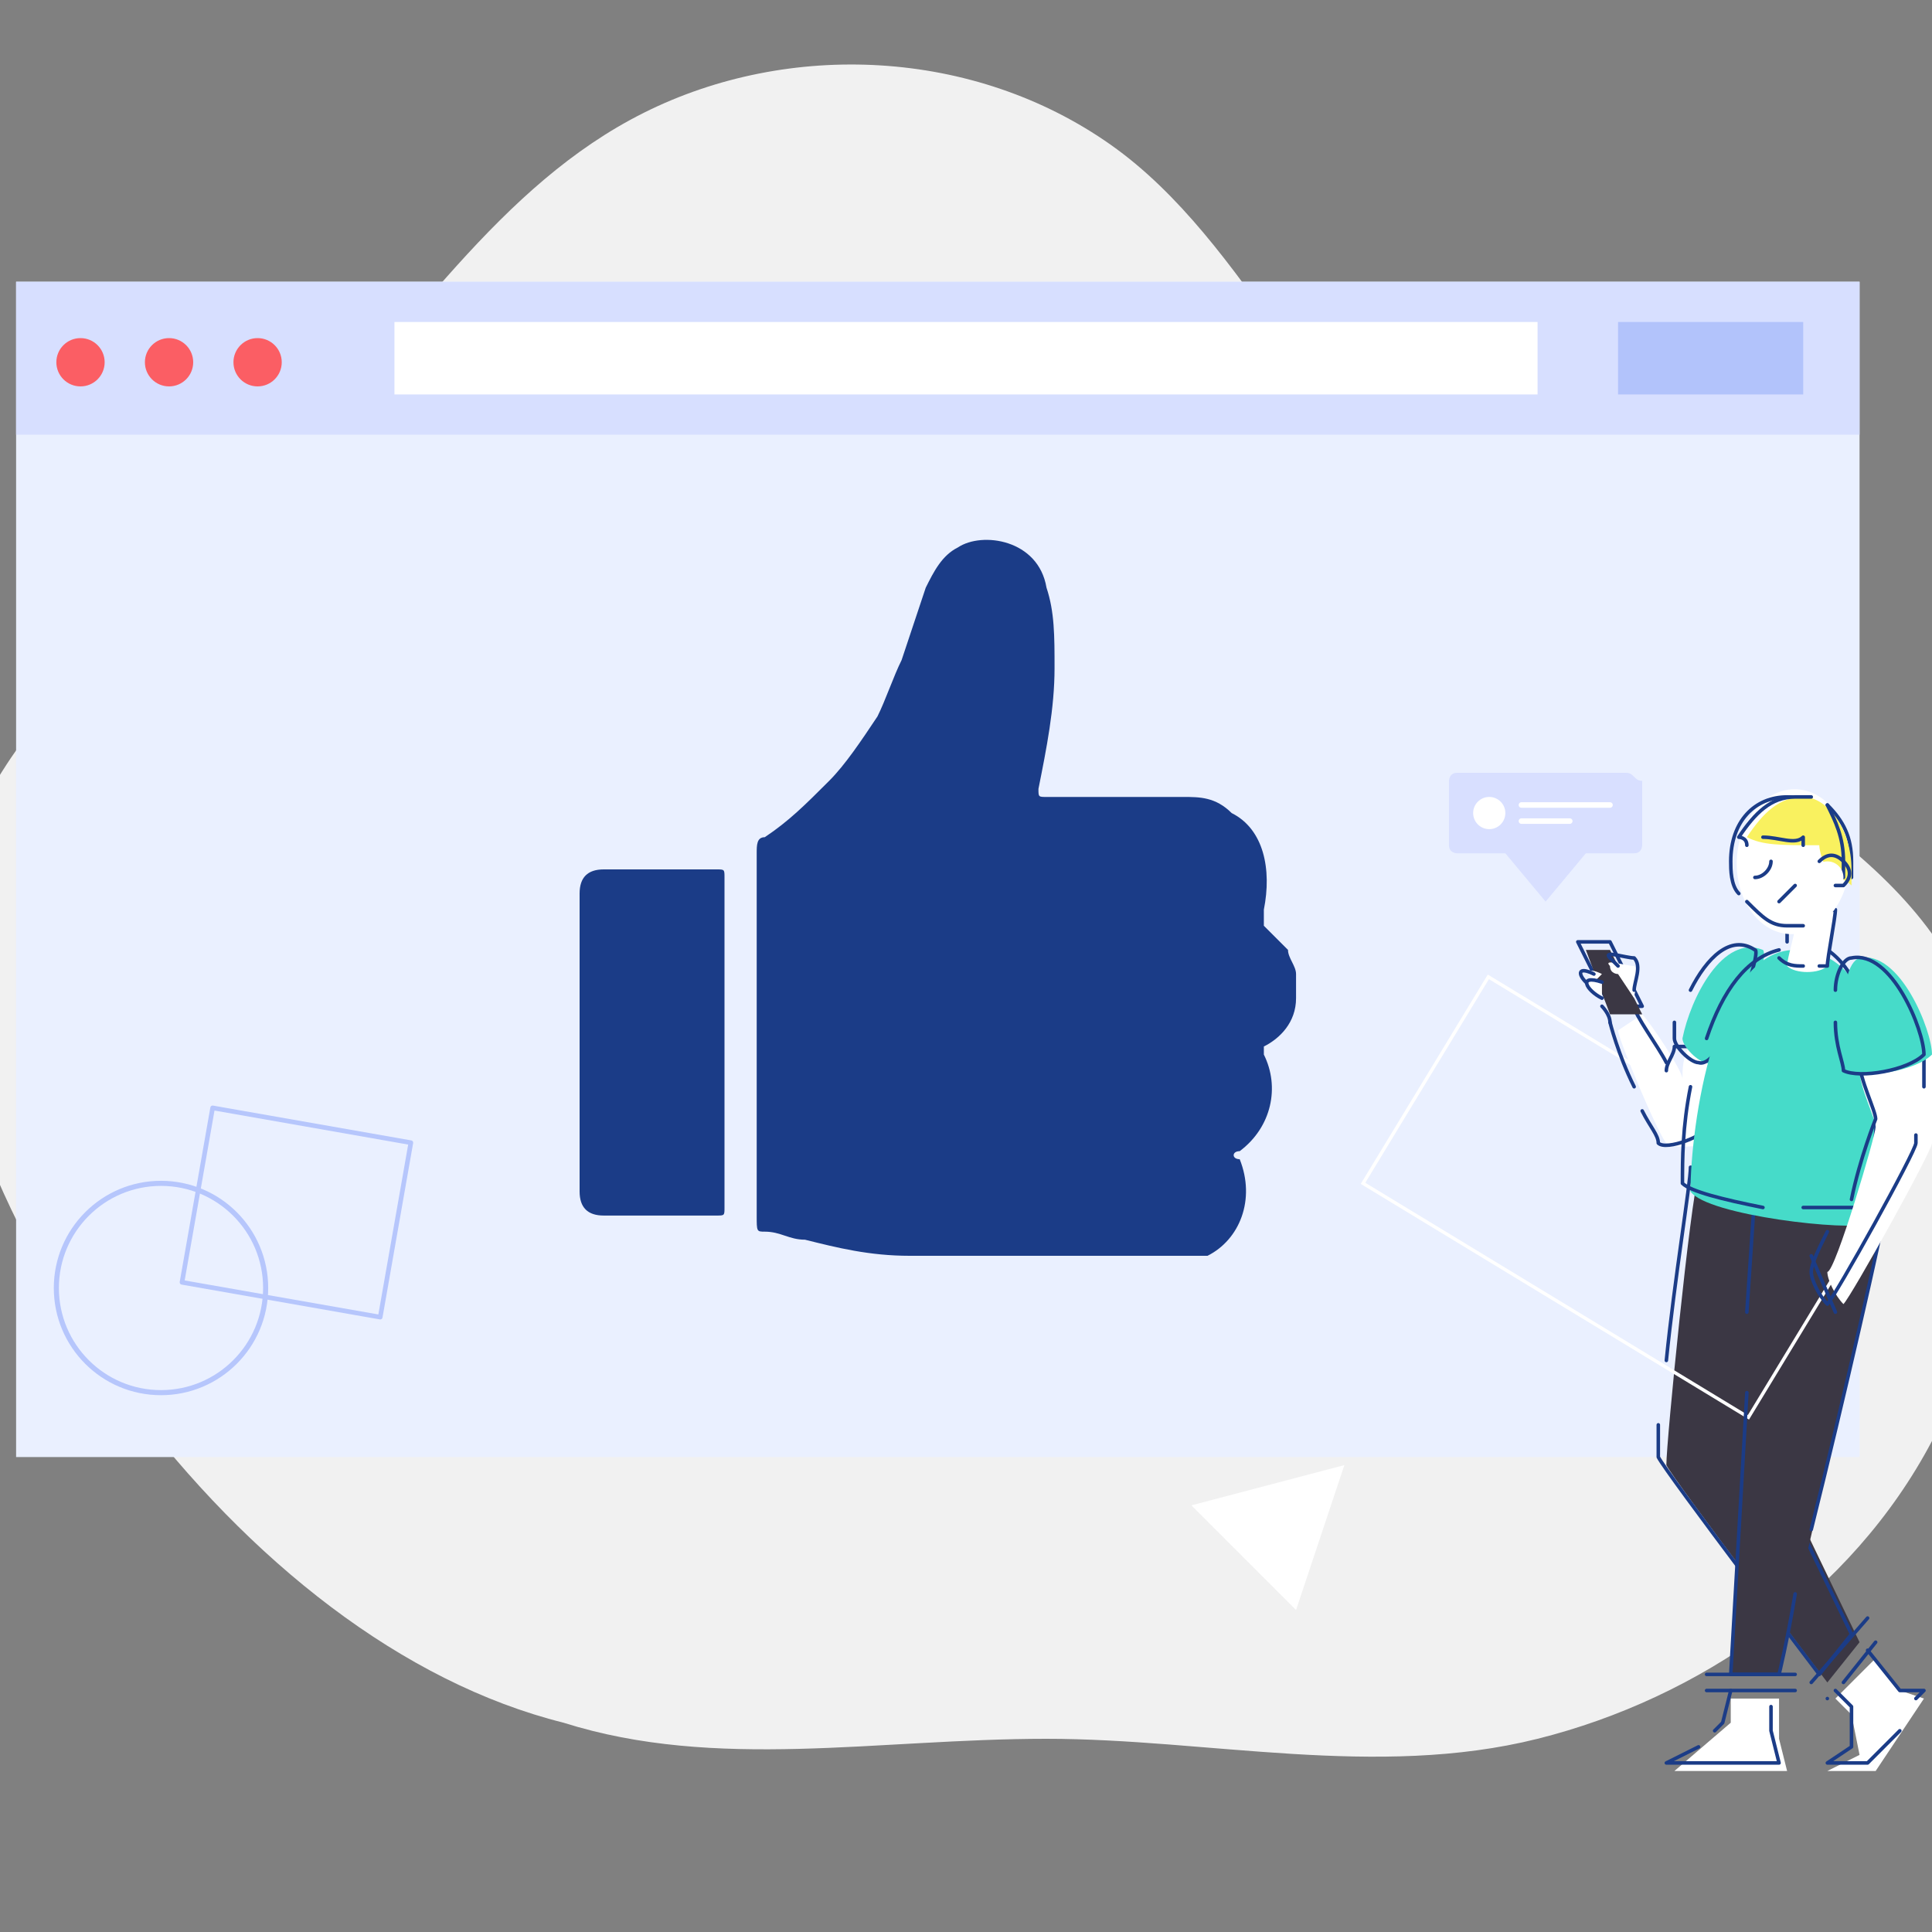 <?xml version="1.0" encoding="utf-8"?>
<!-- Generator: Adobe Illustrator 25.2.1, SVG Export Plug-In . SVG Version: 6.00 Build 0)  -->
<svg version="1.1" id="Layer_1" xmlns="http://www.w3.org/2000/svg" xmlns:xlink="http://www.w3.org/1999/xlink" x="0px" y="0px"
	 viewBox="0 0 24 24" style="enable-background:new 0 0 24 24;" xml:space="preserve">
<rect x="0" y="0" width="24" height="24" fill="#808080" stroke="none"/>
<style type="text/css">
	.st0{fill:#F1F1F1;}
	.st1{fill:#EAF0FF;}
	.st2{fill:#D7DFFF;}
	.st3{fill:#FFFFFF;}
	.st4{fill:#B2C3FB;}
	.st5{fill:#FB5E64;}
	.st6{fill:none;stroke:#B6C6FC;stroke-width:5.746993e-02;stroke-linecap:round;stroke-linejoin:round;}
	.st7{fill:none;stroke:#B6C6FC;stroke-width:6.325267e-02;stroke-linecap:round;stroke-linejoin:round;}
	.st8{fill:#3B3744;}
	.st9{fill:none;stroke:#1B3C87;stroke-width:4.394489e-02;stroke-linecap:round;stroke-linejoin:round;}
	.st10{fill:none;stroke:#FFFFFF;stroke-width:4.132748e-02;stroke-miterlimit:10;}
	.st11{fill:#46DBC9;}
	.st12{fill:#F9F15F;}
	.st13{fill:#1B3C87;}
	.st14{fill:#D8DFFF;}
	.st15{fill:none;stroke:#FFFFFF;stroke-width:6.887913e-02;stroke-linecap:round;stroke-miterlimit:10;}
</style>
<g>
	<path class="st0" d="M24,11.6c1.3,1.8,1.1,4.3,0,6.3c-1,1.9-2.9,3.2-4.9,3.7c-2,0.5-4.1,0-6.1,0c-2.1,0-4.1,0.4-6-0.2
		c-2-0.5-3.9-2-5.4-4c-1.5-2-2.6-4.4-2.2-6.4c0.5-2,2.5-3.5,4.1-5.2c1.6-1.7,2.7-3.5,4.5-4.4s4.1-0.8,5.8,0.4s2.6,3.6,4.5,5.3
		C19.9,8.8,22.7,9.8,24,11.6z"/>
	<g>
		<rect x="0.2" y="3.5" class="st1" width="22.9" height="14.6"/>
		<rect x="0.2" y="3.5" class="st2" width="22.9" height="1.9"/>
		<rect x="4.9" y="4" class="st3" width="14.2" height="0.9"/>
		<rect x="20.1" y="4" class="st4" width="2.3" height="0.9"/>
		<circle class="st5" cx="1" cy="4.5" r="0.3"/>
		<circle class="st5" cx="2.1" cy="4.5" r="0.3"/>
		<circle class="st5" cx="3.2" cy="4.5" r="0.3"/>
	</g>
	<g>
		<rect x="2.6" y="13.8" transform="matrix(0.173 -0.985 0.985 0.173 -11.782 16.103)" class="st6" width="2.2" height="2.5"/>
		<circle class="st7" cx="2" cy="16" r="1.3"/>
	</g>
	<g id="Layer_2_2_">
		<g id="vector_1_">
			<path class="st8" d="M21.1,14.6c-0.1,0.3-0.4,3.3-0.4,3.6c0.1,0.2,2,2.7,2,2.7l0.4-0.5l-1.3-2.7l0.2-3L21.1,14.6z"/>
			<path class="st9" d="M20.6,17.7c0,0.2,0,0.4,0,0.4c0.1,0.2,2,2.7,2,2.7l0.4-0.5l-1.3-2.7l0.2-3L21,14.5c0,0.2-0.2,1.4-0.3,2.4"/>
			<path class="st8" d="M21.5,20.8l0.3-6c0,0,1.6,0.2,1.6,0.3c0,0.1-1.3,5.7-1.3,5.7L21.5,20.8z"/>
			<path class="st3" d="M20.1,12.8c0,0.1,0.5,1.3,0.6,1.4s0.6,0,0.6,0c0,0,0.2-1.2,0.2-1.2L21,13c-0.1,0.1-0.1,0.3-0.1,0.4
				c0-0.1-0.4-0.7-0.5-0.8"/>
			<g>
				
					<rect x="18.6" y="12.1" transform="matrix(0.519 -0.855 0.855 0.519 -3.067 24.323)" class="st10" width="3" height="5.6"/>
				<polygon class="st3" points="14.8,18.7 16.1,20 16.7,18.2 				"/>
			</g>
			<path class="st9" d="M20.7,13.2c-0.1-0.2-0.4-0.6-0.4-0.7"/>
			<path class="st9" d="M20.4,13.8c0.1,0.2,0.2,0.3,0.2,0.4c0.1,0.1,0.6-0.1,0.6-0.2c0,0,0.1-1,0.1-1l-0.5,0c0,0.1-0.1,0.2-0.1,0.3"
				/>
			<path class="st9" d="M20,12.7c0,0,0.1,0.4,0.3,0.8"/>
			<path class="st9" d="M22.3,19.8c-0.1,0.6-0.2,1-0.2,1h-0.6l0.2-3.5"/>
			<path class="st9" d="M21.7,16.3l0.1-1.5c0,0,1.6,0.2,1.6,0.3c0,0.1-0.5,2.3-0.9,3.9"/>
			<line class="st9" x1="22.5" y1="20.9" x2="23.2" y2="20.1"/>
			<line class="st9" x1="22.9" y1="20.9" x2="23.3" y2="20.4"/>
			<line class="st9" x1="22.7" y1="21.1" x2="22.7" y2="21.1"/>
			<line class="st9" x1="21.2" y1="20.8" x2="22.3" y2="20.8"/>
			<line class="st9" x1="21.2" y1="21" x2="22.3" y2="21"/>
			<line class="st9" x1="22.5" y1="15.6" x2="22.8" y2="16.3"/>
			<polygon class="st9" points="20.4,12.5 20,12.5 19.6,11.7 20,11.7 			"/>
			<path class="st9" d="M20,12.7c0-0.1-0.1-0.2-0.1-0.2"/>
			<path class="st11" d="M21.2,13.2c-0.1,0-0.3-0.2-0.3-0.3c0.1-0.5,0.5-1.3,1-1.1C22,11.9,21.5,13.4,21.2,13.2z"/>
			<path class="st9" d="M21,12.3c0.2-0.4,0.5-0.7,0.8-0.5c0.1,0-0.4,1.5-0.7,1.4c-0.1,0-0.3-0.2-0.3-0.3c0-0.1,0-0.1,0-0.2"/>
			<path class="st11" d="M22.3,11.8c1.5,0,1.1,3.2,0.9,3.4c-0.2,0.1-2-0.1-2.2-0.4C21,14,21.3,11.8,22.3,11.8z"/>
			<path class="st9" d="M21.9,15c-0.5-0.1-0.9-0.2-1-0.3c0-0.3,0-0.7,0.1-1.2"/>
			<path class="st9" d="M22.7,11.8c0.9,0.6,0.6,3.1,0.4,3.2c-0.1,0-0.3,0-0.7,0"/>
			<path class="st9" d="M21.2,12.9c0.2-0.6,0.5-1,0.9-1.1"/>
			<path class="st3" d="M23.1,13.3c0,0.2,0.2,0.6,0.2,0.7c0,0.1-0.5,1.8-0.6,1.8c0,0.1,0.1,0.3,0.2,0.4c0.1-0.1,1.1-1.9,1.1-2
				s0.1-1,0-1.1C23.9,13,23.1,13.2,23.1,13.3z"/>
			<path class="st9" d="M22.7,15.3c-0.1,0.2-0.2,0.4-0.2,0.5c0,0.1,0.1,0.3,0.2,0.4c0.1-0.1,1.1-1.9,1.1-2c0,0,0,0,0-0.1"/>
			<path class="st9" d="M23.9,13.5c0-0.2,0-0.4,0-0.5c0-0.1-0.9,0.1-0.8,0.2c0,0.2,0.2,0.6,0.2,0.7c0,0-0.2,0.5-0.3,1"/>
			<path class="st11" d="M23.1,11.9c0.5-0.1,0.9,0.9,0.9,1.2c-0.2,0.2-0.8,0.3-1,0.2C22.9,13.2,22.8,12,23.1,11.9z"/>
			<path class="st9" d="M22.8,12.3c0-0.2,0.1-0.4,0.2-0.4c0.5-0.1,0.9,0.9,0.9,1.2c-0.2,0.2-0.8,0.3-1,0.2c0-0.1-0.1-0.3-0.1-0.6"/>
			<path class="st3" d="M22.8,11.3c0,0.1-0.1,0.6-0.1,0.7c-0.1,0.1-0.4,0.1-0.5,0c0-0.1,0.1-0.4,0.1-0.5
				C22.2,11.4,22.8,11.3,22.8,11.3z"/>
			<path class="st9" d="M22.4,12c-0.1,0-0.2,0-0.3-0.1"/>
			<path class="st9" d="M22.2,11.7c0-0.1,0-0.2,0-0.2c0-0.1,0.6-0.2,0.6-0.2c0,0.1-0.1,0.6-0.1,0.7c0,0-0.1,0-0.1,0"/>
			
				<ellipse transform="matrix(5.373029e-02 -0.999 0.999 5.373029e-02 10.388 32.407)" class="st3" cx="22.3" cy="10.7" rx="0.9" ry="0.7"/>
			<path class="st9" d="M22.7,10c0.2,0.2,0.3,0.4,0.3,0.7c0,0.1,0,0.2,0,0.2"/>
			<path class="st9" d="M21.6,11.1c-0.1-0.1-0.1-0.3-0.1-0.4c0-0.5,0.3-0.8,0.7-0.8c0.1,0,0.1,0,0.2,0.1"/>
			<path class="st9" d="M22.4,11.5c-0.1,0-0.1,0-0.2,0c-0.2,0-0.3-0.1-0.5-0.3"/>
			<path class="st12" d="M22.6,10.5c0,0.1,0.1,0.4,0.2,0.4c0,0,0.1,0,0.2,0.1c0-0.1,0-0.2,0-0.2c0-0.5-0.3-0.9-0.6-0.9
				c-0.3,0-0.5,0.2-0.7,0.5C21.9,10.5,22.1,10.5,22.6,10.5z"/>
			<path class="st9" d="M22,10.7c0,0.1-0.1,0.2-0.2,0.2"/>
			<ellipse class="st13" cx="21.8" cy="10.7" rx="0" ry="0.1"/>
			<path class="st9" d="M22.1,11.2c0,0,0.1-0.1,0.2-0.2"/>
			<path class="st9" d="M21.9,10.4c0.2,0,0.4,0.1,0.5,0c0,0,0,0.1,0,0.1"/>
			<path class="st9" d="M22.5,9.9c-0.1,0-0.1,0-0.2,0c-0.3,0-0.5,0.2-0.7,0.5c0,0,0.1,0,0.1,0.1"/>
			<path class="st9" d="M22.9,10.9c0-0.1,0-0.2,0-0.2c0-0.3-0.1-0.5-0.2-0.7"/>
			<circle class="st3" cx="22.7" cy="10.9" r="0.2"/>
			<path class="st9" d="M22.6,10.7c0.1-0.1,0.2-0.1,0.3,0c0.1,0.1,0.1,0.2,0,0.3c0,0-0.1,0-0.1,0"/>
			<polygon class="st8" points="20.4,12.6 20,12.6 19.7,11.8 20,11.8 			"/>
			<polyline class="st3" points="23.3,20.6 23.6,21 23.9,21.1 23.3,22 22.7,22 23.1,21.8 23,21.3 22.8,21.1 			"/>
			<polyline class="st9" points="23.6,21.5 23.2,21.9 22.7,21.9 23,21.7 23,21.2 22.8,21 			"/>
			<polyline class="st9" points="23.2,20.5 23.6,21 23.9,21 23.8,21.1 			"/>
			<polyline class="st3" points="22.1,21.1 22.1,21.6 22.2,22 20.8,22 21.5,21.4 21.5,21.1 			"/>
			<polyline class="st9" points="21.3,21.5 21.4,21.4 21.5,21 			"/>
			<polyline class="st9" points="22,21.2 22,21.5 22.1,21.9 20.7,21.9 21.1,21.7 			"/>
			<path class="st3" d="M20.3,12.4c0-0.1,0.1-0.3,0-0.4c-0.1,0-0.4-0.1-0.3,0c0,0.1,0.1,0.1,0.1,0.1"/>
			<path class="st9" d="M20.3,12.3c0-0.1,0.1-0.3,0-0.4c-0.1,0-0.4-0.1-0.3,0s0.1,0.1,0.1,0.1"/>
			<path class="st3" d="M19.9,12.4c-0.2-0.1-0.3-0.3,0-0.2"/>
			<path class="st3" d="M19.8,12.2c-0.1-0.1-0.1-0.2,0.1-0.1"/>
			<path class="st9" d="M19.9,12.4c-0.2-0.1-0.3-0.3,0-0.2"/>
			<path class="st9" d="M19.7,12.2c-0.1-0.1-0.1-0.2,0.1-0.1"/>
			<g>
				<path class="st14" d="M20.2,9.6h-2.1c-0.1,0-0.1,0.1-0.1,0.1l0,0v0.8c0,0.1,0.1,0.1,0.1,0.1h0.6l0.5,0.6l0.5-0.6h0.6
					c0.1,0,0.1-0.1,0.1-0.1l0,0V9.7C20.3,9.7,20.3,9.6,20.2,9.6L20.2,9.6z"/>
				<circle class="st3" cx="18.5" cy="10.1" r="0.2"/>
				<line class="st15" x1="18.9" y1="10" x2="20" y2="10"/>
				<line class="st15" x1="18.9" y1="10.2" x2="19.5" y2="10.2"/>
			</g>
		</g>
	</g>
	<g>
		<path class="st13" d="M14.5,15.6c-0.8,0-1.5,0-2.3,0c0,0-0.1,0-0.1,0c0,0-0.1,0-0.1,0c0,0-0.1,0-0.1,0c-0.1,0-0.1,0-0.2,0
			c-0.1,0-0.3,0-0.4,0c-0.5,0-0.9-0.1-1.3-0.2c-0.2,0-0.3-0.1-0.5-0.1c-0.1,0-0.1,0-0.1-0.2c0-1,0-2,0-3c0-0.5,0-1,0-1.5
			c0-0.1,0-0.2,0.1-0.2c0.3-0.2,0.5-0.4,0.8-0.7c0.2-0.2,0.4-0.5,0.6-0.8c0.1-0.2,0.2-0.5,0.3-0.7c0.1-0.3,0.2-0.6,0.3-0.9
			c0.1-0.2,0.2-0.4,0.4-0.5c0.3-0.2,1-0.1,1.1,0.5c0.1,0.3,0.1,0.6,0.1,1c0,0.5-0.1,1-0.2,1.5c0,0.1,0,0.1,0.1,0.1
			c0.6,0,1.1,0,1.7,0c0.2,0,0.4,0,0.6,0.2c0.4,0.2,0.5,0.7,0.4,1.2c0,0,0,0,0,0.1c0,0,0,0.1,0,0.1c0.1,0.1,0.2,0.2,0.3,0.3
			c0,0.1,0.1,0.2,0.1,0.3c0,0,0,0,0,0.1c0,0,0,0,0,0.1c0,0,0,0,0,0c0,0,0,0,0,0.1c0,0.3-0.2,0.5-0.4,0.6c0,0,0,0.1,0,0.1
			c0.2,0.4,0.1,0.9-0.3,1.2c-0.1,0-0.1,0.1,0,0.1c0.2,0.5,0,1-0.4,1.2C14.7,15.6,14.6,15.6,14.5,15.6z"/>
		<path class="st13" d="M9,12.9c0,0.7,0,1.4,0,2.1c0,0.1,0,0.1-0.1,0.1c-0.5,0-1,0-1.4,0c-0.2,0-0.3-0.1-0.3-0.3c0-1.2,0-2.5,0-3.7
			c0-0.2,0.1-0.3,0.3-0.3c0.5,0,1,0,1.4,0c0.1,0,0.1,0,0.1,0.1C9,11.5,9,12.2,9,12.9z"/>
	</g>
</g>
</svg>
